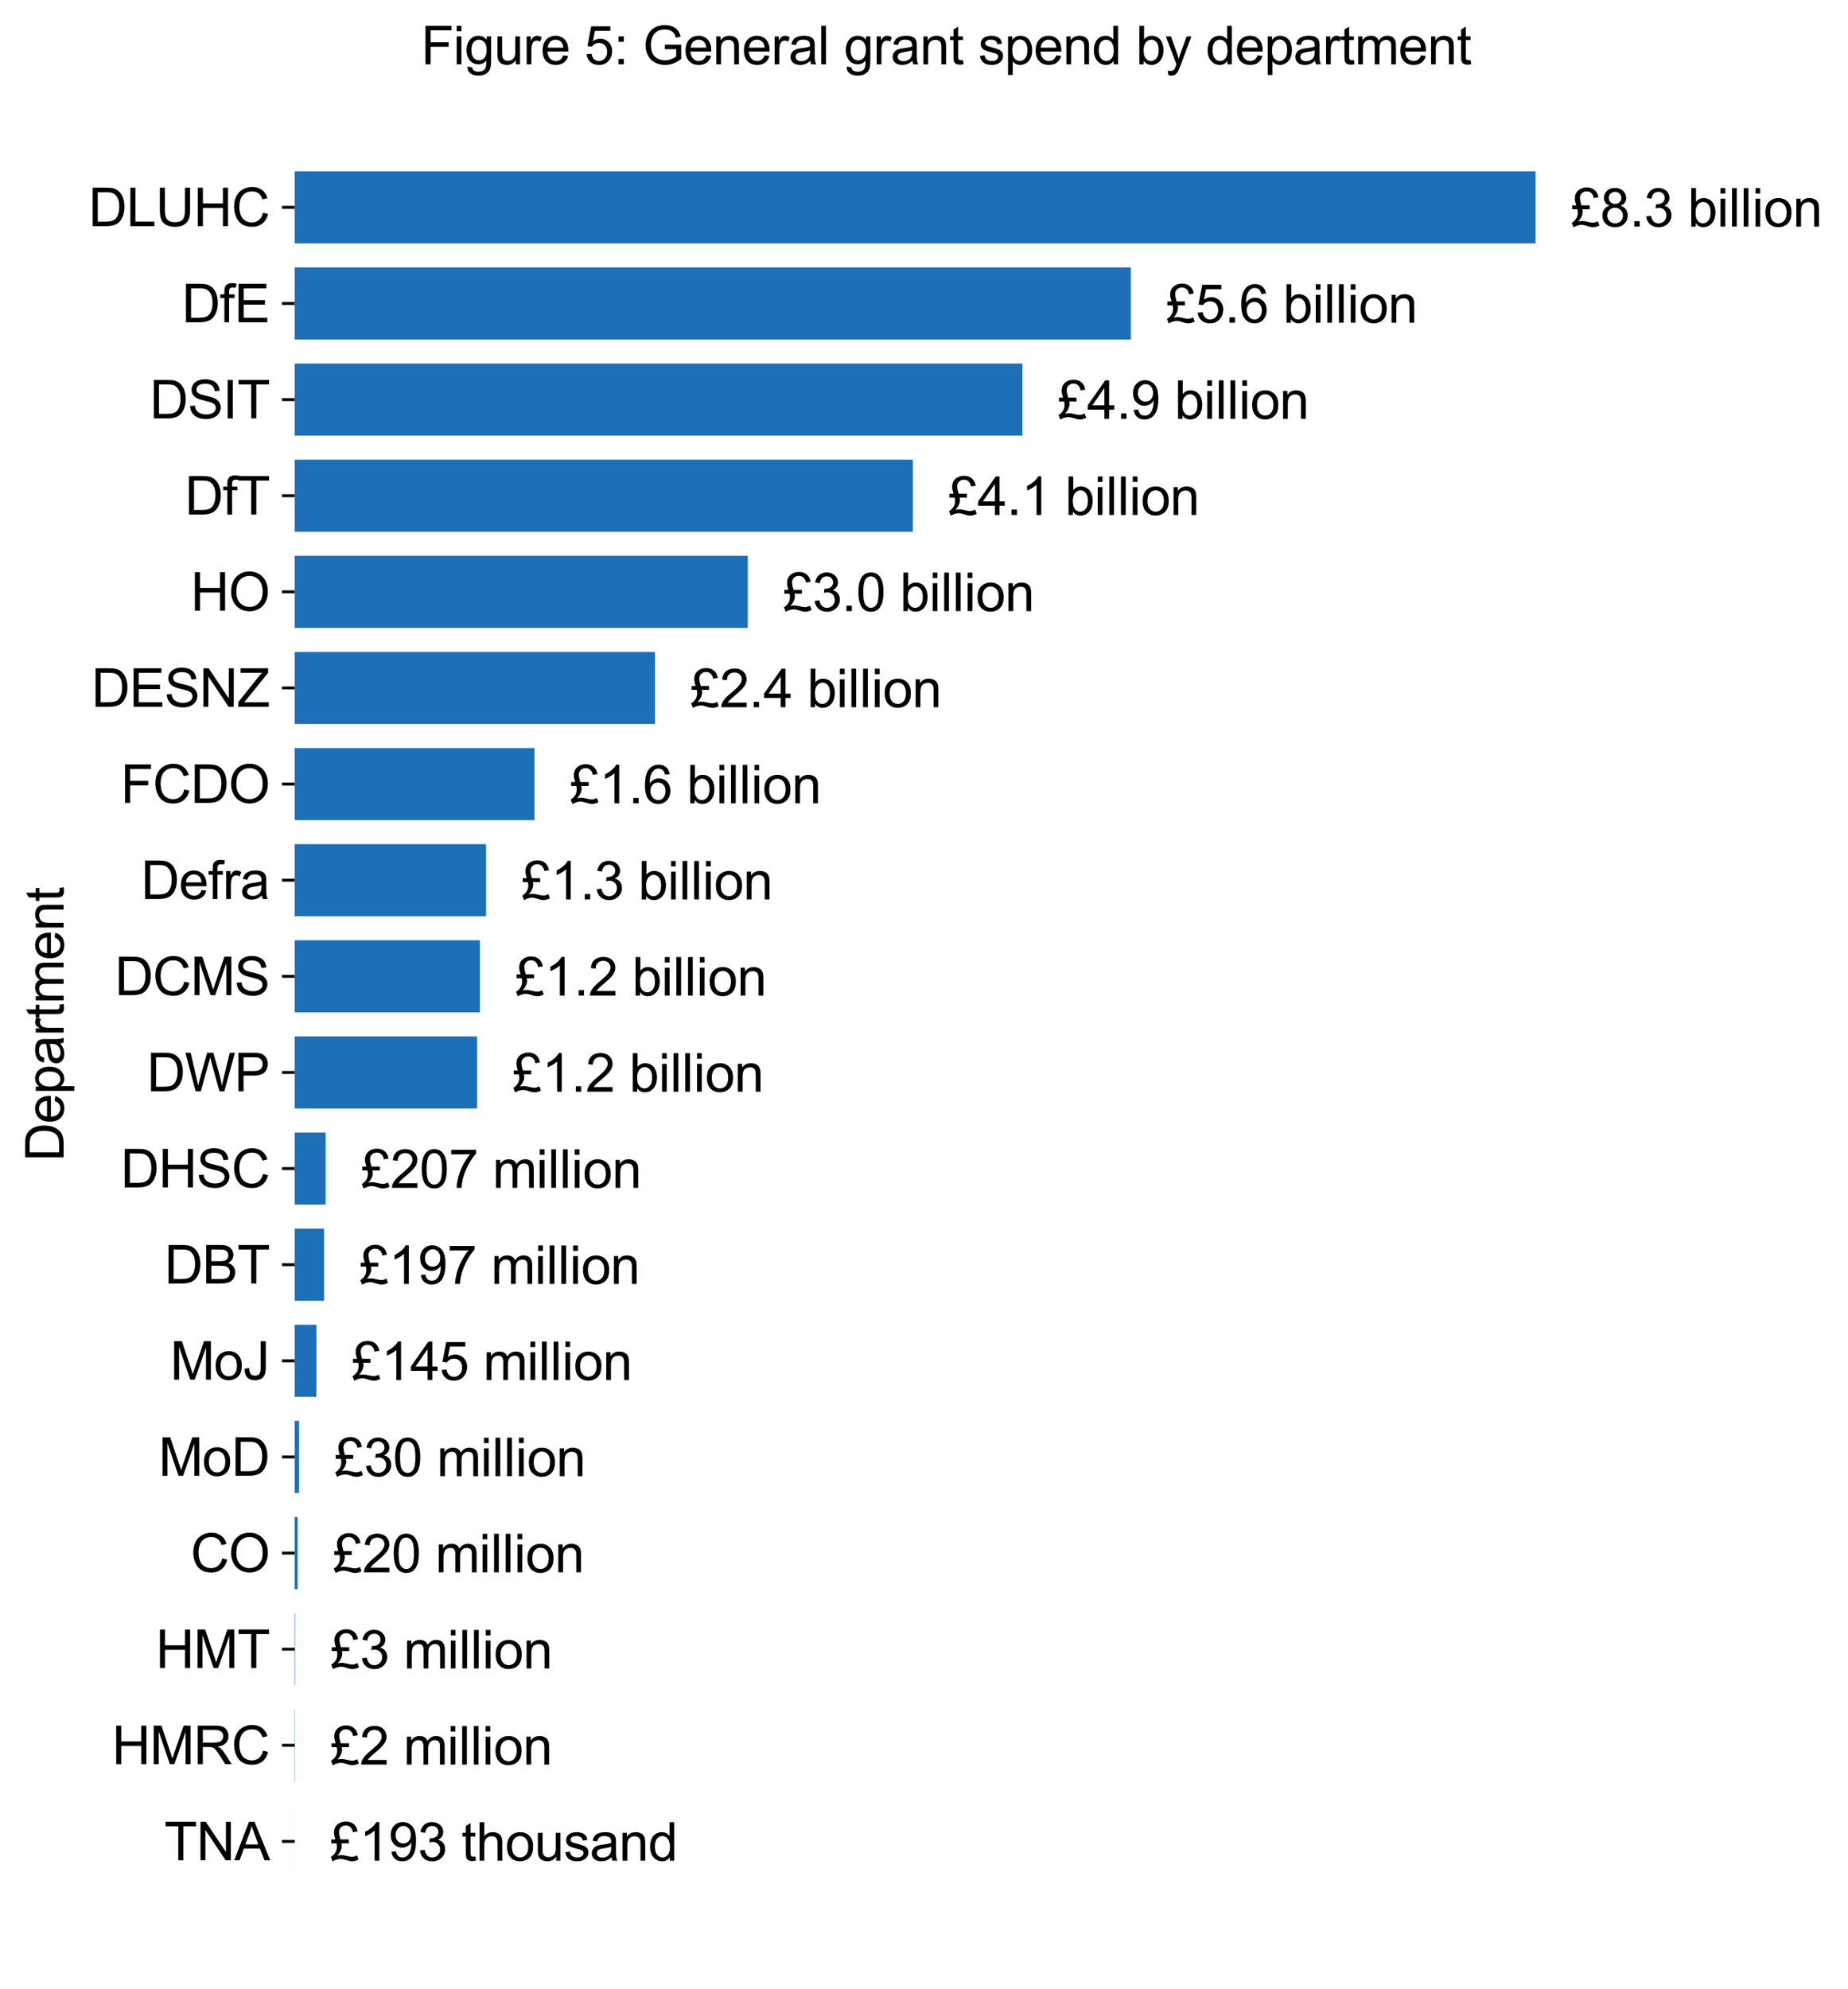 <?xml version="1.0" encoding="utf-8" standalone="no"?>
<!DOCTYPE svg PUBLIC "-//W3C//DTD SVG 1.1//EN"
  "http://www.w3.org/Graphics/SVG/1.1/DTD/svg11.dtd">
<svg xmlns:xlink="http://www.w3.org/1999/xlink" width="510.588pt" height="549.356pt" viewBox="0 0 510.588 549.356" xmlns="http://www.w3.org/2000/svg" version="1.1">
 <defs>
  <style type="text/css">*{stroke-linejoin: round; stroke-linecap: butt}</style>
 </defs>
 <g id="figure_1">
  <g id="axes_1">
   <g id="patch_1">
    <path d="M 81.411 518.592 
L 81.419 518.592 
L 81.419 498.679 
L 81.411 498.679 
z
" clip-path="url(#p28a576b328)" style="fill: #1d70b8"/>
   </g>
   <g id="patch_2">
    <path d="M 81.411 492.041 
L 81.487 492.041 
L 81.487 472.128 
L 81.411 472.128 
z
" clip-path="url(#p28a576b328)" style="fill: #1d70b8"/>
   </g>
   <g id="patch_3">
    <path d="M 81.411 465.491 
L 81.538 465.491 
L 81.538 445.578 
L 81.411 445.578 
z
" clip-path="url(#p28a576b328)" style="fill: #1d70b8"/>
   </g>
   <g id="patch_4">
    <path d="M 81.411 438.94 
L 82.243 438.94 
L 82.243 419.027 
L 81.411 419.027 
z
" clip-path="url(#p28a576b328)" style="fill: #1d70b8"/>
   </g>
   <g id="patch_5">
    <path d="M 81.411 412.39 
L 82.64 412.39 
L 82.64 392.477 
L 81.411 392.477 
z
" clip-path="url(#p28a576b328)" style="fill: #1d70b8"/>
   </g>
   <g id="patch_6">
    <path d="M 81.411 385.839 
L 87.412 385.839 
L 87.412 365.926 
L 81.411 365.926 
z
" clip-path="url(#p28a576b328)" style="fill: #1d70b8"/>
   </g>
   <g id="patch_7">
    <path d="M 81.411 359.288 
L 89.545 359.288 
L 89.545 339.376 
L 81.411 339.376 
z
" clip-path="url(#p28a576b328)" style="fill: #1d70b8"/>
   </g>
   <g id="patch_8">
    <path d="M 81.411 332.738 
L 89.983 332.738 
L 89.983 312.825 
L 81.411 312.825 
z
" clip-path="url(#p28a576b328)" style="fill: #1d70b8"/>
   </g>
   <g id="patch_9">
    <path d="M 81.411 306.187 
L 131.825 306.187 
L 131.825 286.274 
L 81.411 286.274 
z
" clip-path="url(#p28a576b328)" style="fill: #1d70b8"/>
   </g>
   <g id="patch_10">
    <path d="M 81.411 279.637 
L 132.598 279.637 
L 132.598 259.724 
L 81.411 259.724 
z
" clip-path="url(#p28a576b328)" style="fill: #1d70b8"/>
   </g>
   <g id="patch_11">
    <path d="M 81.411 253.086 
L 134.303 253.086 
L 134.303 233.173 
L 81.411 233.173 
z
" clip-path="url(#p28a576b328)" style="fill: #1d70b8"/>
   </g>
   <g id="patch_12">
    <path d="M 81.411 226.536 
L 147.688 226.536 
L 147.688 206.623 
L 81.411 206.623 
z
" clip-path="url(#p28a576b328)" style="fill: #1d70b8"/>
   </g>
   <g id="patch_13">
    <path d="M 81.411 199.985 
L 180.956 199.985 
L 180.956 180.072 
L 81.411 180.072 
z
" clip-path="url(#p28a576b328)" style="fill: #1d70b8"/>
   </g>
   <g id="patch_14">
    <path d="M 81.411 173.434 
L 206.599 173.434 
L 206.599 153.521 
L 81.411 153.521 
z
" clip-path="url(#p28a576b328)" style="fill: #1d70b8"/>
   </g>
   <g id="patch_15">
    <path d="M 81.411 146.884 
L 252.209 146.884 
L 252.209 126.971 
L 81.411 126.971 
z
" clip-path="url(#p28a576b328)" style="fill: #1d70b8"/>
   </g>
   <g id="patch_16">
    <path d="M 81.411 120.333 
L 282.473 120.333 
L 282.473 100.42 
L 81.411 100.42 
z
" clip-path="url(#p28a576b328)" style="fill: #1d70b8"/>
   </g>
   <g id="patch_17">
    <path d="M 81.411 93.783 
L 312.44 93.783 
L 312.44 73.87 
L 81.411 73.87 
z
" clip-path="url(#p28a576b328)" style="fill: #1d70b8"/>
   </g>
   <g id="patch_18">
    <path d="M 81.411 67.232 
L 424.268 67.232 
L 424.268 47.319 
L 81.411 47.319 
z
" clip-path="url(#p28a576b328)" style="fill: #1d70b8"/>
   </g>
   <g id="matplotlib.axis_1">
    <g id="ytick_1">
     <g id="line2d_1">
      <defs>
       <path id="me786cc9b3c" d="M 0 0 
L -3.5 0 
" style="stroke: #000000; stroke-width: 0.8"/>
      </defs>
      <g>
       <use xlink:href="#me786cc9b3c" x="81.411" y="508.635" style="stroke: #000000; stroke-width: 0.8"/>
      </g>
     </g>
     <g id="text_1">
      <!-- TNA -->
      <g transform="translate(45.411 513.825)scale(0.145 -0.145)">
       <defs>
        <path id="ArialMT-54" d="M 1659 0 
L 1659 4041 
L 150 4041 
L 150 4581 
L 3781 4581 
L 3781 4041 
L 2266 4041 
L 2266 0 
L 1659 0 
z
" transform="scale(0.016)"/>
        <path id="ArialMT-4e" d="M 488 0 
L 488 4581 
L 1109 4581 
L 3516 984 
L 3516 4581 
L 4097 4581 
L 4097 0 
L 3475 0 
L 1069 3600 
L 1069 0 
L 488 0 
z
" transform="scale(0.016)"/>
        <path id="ArialMT-41" d="M -9 0 
L 1750 4581 
L 2403 4581 
L 4278 0 
L 3588 0 
L 3053 1388 
L 1138 1388 
L 634 0 
L -9 0 
z
M 1313 1881 
L 2866 1881 
L 2388 3150 
Q 2169 3728 2063 4100 
Q 1975 3659 1816 3225 
L 1313 1881 
z
" transform="scale(0.016)"/>
       </defs>
       <use xlink:href="#ArialMT-54"/>
       <use xlink:href="#ArialMT-4e" x="61.084"/>
       <use xlink:href="#ArialMT-41" x="133.301"/>
      </g>
     </g>
    </g>
    <g id="ytick_2">
     <g id="line2d_2">
      <g>
       <use xlink:href="#me786cc9b3c" x="81.411" y="482.085" style="stroke: #000000; stroke-width: 0.8"/>
      </g>
     </g>
     <g id="text_2">
      <!-- HMRC -->
      <g transform="translate(30.918 487.274)scale(0.145 -0.145)">
       <defs>
        <path id="ArialMT-48" d="M 513 0 
L 513 4581 
L 1119 4581 
L 1119 2700 
L 3500 2700 
L 3500 4581 
L 4106 4581 
L 4106 0 
L 3500 0 
L 3500 2159 
L 1119 2159 
L 1119 0 
L 513 0 
z
" transform="scale(0.016)"/>
        <path id="ArialMT-4d" d="M 475 0 
L 475 4581 
L 1388 4581 
L 2472 1338 
Q 2622 884 2691 659 
Q 2769 909 2934 1394 
L 4031 4581 
L 4847 4581 
L 4847 0 
L 4263 0 
L 4263 3834 
L 2931 0 
L 2384 0 
L 1059 3900 
L 1059 0 
L 475 0 
z
" transform="scale(0.016)"/>
        <path id="ArialMT-52" d="M 503 0 
L 503 4581 
L 2534 4581 
Q 3147 4581 3465 4457 
Q 3784 4334 3975 4021 
Q 4166 3709 4166 3331 
Q 4166 2844 3850 2509 
Q 3534 2175 2875 2084 
Q 3116 1969 3241 1856 
Q 3506 1613 3744 1247 
L 4541 0 
L 3778 0 
L 3172 953 
Q 2906 1366 2734 1584 
Q 2563 1803 2427 1890 
Q 2291 1978 2150 2013 
Q 2047 2034 1813 2034 
L 1109 2034 
L 1109 0 
L 503 0 
z
M 1109 2559 
L 2413 2559 
Q 2828 2559 3062 2645 
Q 3297 2731 3419 2920 
Q 3541 3109 3541 3331 
Q 3541 3656 3305 3865 
Q 3069 4075 2559 4075 
L 1109 4075 
L 1109 2559 
z
" transform="scale(0.016)"/>
        <path id="ArialMT-43" d="M 3763 1606 
L 4369 1453 
Q 4178 706 3683 314 
Q 3188 -78 2472 -78 
Q 1731 -78 1267 223 
Q 803 525 561 1097 
Q 319 1669 319 2325 
Q 319 3041 592 3573 
Q 866 4106 1370 4382 
Q 1875 4659 2481 4659 
Q 3169 4659 3637 4309 
Q 4106 3959 4291 3325 
L 3694 3184 
Q 3534 3684 3231 3912 
Q 2928 4141 2469 4141 
Q 1941 4141 1586 3887 
Q 1231 3634 1087 3207 
Q 944 2781 944 2328 
Q 944 1744 1114 1308 
Q 1284 872 1643 656 
Q 2003 441 2422 441 
Q 2931 441 3284 734 
Q 3638 1028 3763 1606 
z
" transform="scale(0.016)"/>
       </defs>
       <use xlink:href="#ArialMT-48"/>
       <use xlink:href="#ArialMT-4d" x="72.217"/>
       <use xlink:href="#ArialMT-52" x="155.518"/>
       <use xlink:href="#ArialMT-43" x="227.734"/>
      </g>
     </g>
    </g>
    <g id="ytick_3">
     <g id="line2d_3">
      <g>
       <use xlink:href="#me786cc9b3c" x="81.411" y="455.534" style="stroke: #000000; stroke-width: 0.8"/>
      </g>
     </g>
     <g id="text_3">
      <!-- HMT -->
      <g transform="translate(43.005 460.724)scale(0.145 -0.145)">
       <use xlink:href="#ArialMT-48"/>
       <use xlink:href="#ArialMT-4d" x="72.217"/>
       <use xlink:href="#ArialMT-54" x="155.518"/>
      </g>
     </g>
    </g>
    <g id="ytick_4">
     <g id="line2d_4">
      <g>
       <use xlink:href="#me786cc9b3c" x="81.411" y="428.984" style="stroke: #000000; stroke-width: 0.8"/>
      </g>
     </g>
     <g id="text_4">
      <!-- CO -->
      <g transform="translate(52.661 434.173)scale(0.145 -0.145)">
       <defs>
        <path id="ArialMT-4f" d="M 309 2231 
Q 309 3372 921 4017 
Q 1534 4663 2503 4663 
Q 3138 4663 3647 4359 
Q 4156 4056 4423 3514 
Q 4691 2972 4691 2284 
Q 4691 1588 4409 1038 
Q 4128 488 3612 205 
Q 3097 -78 2500 -78 
Q 1853 -78 1343 234 
Q 834 547 571 1087 
Q 309 1628 309 2231 
z
M 934 2222 
Q 934 1394 1379 917 
Q 1825 441 2497 441 
Q 3181 441 3623 922 
Q 4066 1403 4066 2288 
Q 4066 2847 3877 3264 
Q 3688 3681 3323 3911 
Q 2959 4141 2506 4141 
Q 1863 4141 1398 3698 
Q 934 3256 934 2222 
z
" transform="scale(0.016)"/>
       </defs>
       <use xlink:href="#ArialMT-43"/>
       <use xlink:href="#ArialMT-4f" x="72.217"/>
      </g>
     </g>
    </g>
    <g id="ytick_5">
     <g id="line2d_5">
      <g>
       <use xlink:href="#me786cc9b3c" x="81.411" y="402.433" style="stroke: #000000; stroke-width: 0.8"/>
      </g>
     </g>
     <g id="text_5">
      <!-- MoD -->
      <g transform="translate(43.798 407.623)scale(0.145 -0.145)">
       <defs>
        <path id="ArialMT-6f" d="M 213 1659 
Q 213 2581 725 3025 
Q 1153 3394 1769 3394 
Q 2453 3394 2887 2945 
Q 3322 2497 3322 1706 
Q 3322 1066 3130 698 
Q 2938 331 2570 128 
Q 2203 -75 1769 -75 
Q 1072 -75 642 372 
Q 213 819 213 1659 
z
M 791 1659 
Q 791 1022 1069 705 
Q 1347 388 1769 388 
Q 2188 388 2466 706 
Q 2744 1025 2744 1678 
Q 2744 2294 2464 2611 
Q 2184 2928 1769 2928 
Q 1347 2928 1069 2612 
Q 791 2297 791 1659 
z
" transform="scale(0.016)"/>
        <path id="ArialMT-44" d="M 494 0 
L 494 4581 
L 2072 4581 
Q 2606 4581 2888 4516 
Q 3281 4425 3559 4188 
Q 3922 3881 4101 3404 
Q 4281 2928 4281 2316 
Q 4281 1794 4159 1391 
Q 4038 988 3847 723 
Q 3656 459 3429 307 
Q 3203 156 2883 78 
Q 2563 0 2147 0 
L 494 0 
z
M 1100 541 
L 2078 541 
Q 2531 541 2789 625 
Q 3047 709 3200 863 
Q 3416 1078 3536 1442 
Q 3656 1806 3656 2325 
Q 3656 3044 3420 3430 
Q 3184 3816 2847 3947 
Q 2603 4041 2063 4041 
L 1100 4041 
L 1100 541 
z
" transform="scale(0.016)"/>
       </defs>
       <use xlink:href="#ArialMT-4d"/>
       <use xlink:href="#ArialMT-6f" x="83.301"/>
       <use xlink:href="#ArialMT-44" x="138.916"/>
      </g>
     </g>
    </g>
    <g id="ytick_6">
     <g id="line2d_6">
      <g>
       <use xlink:href="#me786cc9b3c" x="81.411" y="375.883" style="stroke: #000000; stroke-width: 0.8"/>
      </g>
     </g>
     <g id="text_6">
      <!-- MoJ -->
      <g transform="translate(47.02 381.072)scale(0.145 -0.145)">
       <defs>
        <path id="ArialMT-4a" d="M 184 1300 
L 731 1375 
Q 753 850 928 656 
Q 1103 463 1413 463 
Q 1641 463 1806 567 
Q 1972 672 2034 851 
Q 2097 1031 2097 1425 
L 2097 4581 
L 2703 4581 
L 2703 1459 
Q 2703 884 2564 568 
Q 2425 253 2123 87 
Q 1822 -78 1416 -78 
Q 813 -78 492 269 
Q 172 616 184 1300 
z
" transform="scale(0.016)"/>
       </defs>
       <use xlink:href="#ArialMT-4d"/>
       <use xlink:href="#ArialMT-6f" x="83.301"/>
       <use xlink:href="#ArialMT-4a" x="138.916"/>
      </g>
     </g>
    </g>
    <g id="ytick_7">
     <g id="line2d_7">
      <g>
       <use xlink:href="#me786cc9b3c" x="81.411" y="349.332" style="stroke: #000000; stroke-width: 0.8"/>
      </g>
     </g>
     <g id="text_7">
      <!-- DBT -->
      <g transform="translate(45.411 354.521)scale(0.145 -0.145)">
       <defs>
        <path id="ArialMT-42" d="M 469 0 
L 469 4581 
L 2188 4581 
Q 2713 4581 3030 4442 
Q 3347 4303 3526 4014 
Q 3706 3725 3706 3409 
Q 3706 3116 3547 2856 
Q 3388 2597 3066 2438 
Q 3481 2316 3704 2022 
Q 3928 1728 3928 1328 
Q 3928 1006 3792 729 
Q 3656 453 3456 303 
Q 3256 153 2954 76 
Q 2653 0 2216 0 
L 469 0 
z
M 1075 2656 
L 2066 2656 
Q 2469 2656 2644 2709 
Q 2875 2778 2992 2937 
Q 3109 3097 3109 3338 
Q 3109 3566 3000 3739 
Q 2891 3913 2687 3977 
Q 2484 4041 1991 4041 
L 1075 4041 
L 1075 2656 
z
M 1075 541 
L 2216 541 
Q 2509 541 2628 563 
Q 2838 600 2978 687 
Q 3119 775 3209 942 
Q 3300 1109 3300 1328 
Q 3300 1584 3169 1773 
Q 3038 1963 2805 2039 
Q 2572 2116 2134 2116 
L 1075 2116 
L 1075 541 
z
" transform="scale(0.016)"/>
       </defs>
       <use xlink:href="#ArialMT-44"/>
       <use xlink:href="#ArialMT-42" x="72.217"/>
       <use xlink:href="#ArialMT-54" x="138.916"/>
      </g>
     </g>
    </g>
    <g id="ytick_8">
     <g id="line2d_8">
      <g>
       <use xlink:href="#me786cc9b3c" x="81.411" y="322.781" style="stroke: #000000; stroke-width: 0.8"/>
      </g>
     </g>
     <g id="text_8">
      <!-- DHSC -->
      <g transform="translate(33.324 327.971)scale(0.145 -0.145)">
       <defs>
        <path id="ArialMT-53" d="M 288 1472 
L 859 1522 
Q 900 1178 1048 958 
Q 1197 738 1509 602 
Q 1822 466 2213 466 
Q 2559 466 2825 569 
Q 3091 672 3220 851 
Q 3350 1031 3350 1244 
Q 3350 1459 3225 1620 
Q 3100 1781 2813 1891 
Q 2628 1963 1997 2114 
Q 1366 2266 1113 2400 
Q 784 2572 623 2826 
Q 463 3081 463 3397 
Q 463 3744 659 4045 
Q 856 4347 1234 4503 
Q 1613 4659 2075 4659 
Q 2584 4659 2973 4495 
Q 3363 4331 3572 4012 
Q 3781 3694 3797 3291 
L 3216 3247 
Q 3169 3681 2898 3903 
Q 2628 4125 2100 4125 
Q 1550 4125 1298 3923 
Q 1047 3722 1047 3438 
Q 1047 3191 1225 3031 
Q 1400 2872 2139 2705 
Q 2878 2538 3153 2413 
Q 3553 2228 3743 1945 
Q 3934 1663 3934 1294 
Q 3934 928 3725 604 
Q 3516 281 3123 101 
Q 2731 -78 2241 -78 
Q 1619 -78 1198 103 
Q 778 284 539 648 
Q 300 1013 288 1472 
z
" transform="scale(0.016)"/>
       </defs>
       <use xlink:href="#ArialMT-44"/>
       <use xlink:href="#ArialMT-48" x="72.217"/>
       <use xlink:href="#ArialMT-53" x="144.434"/>
       <use xlink:href="#ArialMT-43" x="211.133"/>
      </g>
     </g>
    </g>
    <g id="ytick_9">
     <g id="line2d_9">
      <g>
       <use xlink:href="#me786cc9b3c" x="81.411" y="296.231" style="stroke: #000000; stroke-width: 0.8"/>
      </g>
     </g>
     <g id="text_9">
      <!-- DWP -->
      <g transform="translate(40.581 301.42)scale(0.145 -0.145)">
       <defs>
        <path id="ArialMT-57" d="M 1294 0 
L 78 4581 
L 700 4581 
L 1397 1578 
Q 1509 1106 1591 641 
Q 1766 1375 1797 1488 
L 2669 4581 
L 3400 4581 
L 4056 2263 
Q 4303 1400 4413 641 
Q 4500 1075 4641 1638 
L 5359 4581 
L 5969 4581 
L 4713 0 
L 4128 0 
L 3163 3491 
Q 3041 3928 3019 4028 
Q 2947 3713 2884 3491 
L 1913 0 
L 1294 0 
z
" transform="scale(0.016)"/>
        <path id="ArialMT-50" d="M 494 0 
L 494 4581 
L 2222 4581 
Q 2678 4581 2919 4538 
Q 3256 4481 3484 4323 
Q 3713 4166 3852 3881 
Q 3991 3597 3991 3256 
Q 3991 2672 3619 2267 
Q 3247 1863 2275 1863 
L 1100 1863 
L 1100 0 
L 494 0 
z
M 1100 2403 
L 2284 2403 
Q 2872 2403 3119 2622 
Q 3366 2841 3366 3238 
Q 3366 3525 3220 3729 
Q 3075 3934 2838 4000 
Q 2684 4041 2272 4041 
L 1100 4041 
L 1100 2403 
z
" transform="scale(0.016)"/>
       </defs>
       <use xlink:href="#ArialMT-44"/>
       <use xlink:href="#ArialMT-57" x="72.217"/>
       <use xlink:href="#ArialMT-50" x="166.602"/>
      </g>
     </g>
    </g>
    <g id="ytick_10">
     <g id="line2d_10">
      <g>
       <use xlink:href="#me786cc9b3c" x="81.411" y="269.68" style="stroke: #000000; stroke-width: 0.8"/>
      </g>
     </g>
     <g id="text_10">
      <!-- DCMS -->
      <g transform="translate(31.718 274.87)scale(0.145 -0.145)">
       <use xlink:href="#ArialMT-44"/>
       <use xlink:href="#ArialMT-43" x="72.217"/>
       <use xlink:href="#ArialMT-4d" x="144.434"/>
       <use xlink:href="#ArialMT-53" x="227.734"/>
      </g>
     </g>
    </g>
    <g id="ytick_11">
     <g id="line2d_11">
      <g>
       <use xlink:href="#me786cc9b3c" x="81.411" y="243.13" style="stroke: #000000; stroke-width: 0.8"/>
      </g>
     </g>
     <g id="text_11">
      <!-- Defra -->
      <g transform="translate(38.956 248.319)scale(0.145 -0.145)">
       <defs>
        <path id="ArialMT-65" d="M 2694 1069 
L 3275 997 
Q 3138 488 2766 206 
Q 2394 -75 1816 -75 
Q 1088 -75 661 373 
Q 234 822 234 1631 
Q 234 2469 665 2931 
Q 1097 3394 1784 3394 
Q 2450 3394 2872 2941 
Q 3294 2488 3294 1666 
Q 3294 1616 3291 1516 
L 816 1516 
Q 847 969 1125 678 
Q 1403 388 1819 388 
Q 2128 388 2347 550 
Q 2566 713 2694 1069 
z
M 847 1978 
L 2700 1978 
Q 2663 2397 2488 2606 
Q 2219 2931 1791 2931 
Q 1403 2931 1139 2672 
Q 875 2413 847 1978 
z
" transform="scale(0.016)"/>
        <path id="ArialMT-66" d="M 556 0 
L 556 2881 
L 59 2881 
L 59 3319 
L 556 3319 
L 556 3672 
Q 556 4006 616 4169 
Q 697 4388 901 4523 
Q 1106 4659 1475 4659 
Q 1713 4659 2000 4603 
L 1916 4113 
Q 1741 4144 1584 4144 
Q 1328 4144 1222 4034 
Q 1116 3925 1116 3625 
L 1116 3319 
L 1763 3319 
L 1763 2881 
L 1116 2881 
L 1116 0 
L 556 0 
z
" transform="scale(0.016)"/>
        <path id="ArialMT-72" d="M 416 0 
L 416 3319 
L 922 3319 
L 922 2816 
Q 1116 3169 1280 3281 
Q 1444 3394 1641 3394 
Q 1925 3394 2219 3213 
L 2025 2691 
Q 1819 2813 1613 2813 
Q 1428 2813 1281 2702 
Q 1134 2591 1072 2394 
Q 978 2094 978 1738 
L 978 0 
L 416 0 
z
" transform="scale(0.016)"/>
        <path id="ArialMT-61" d="M 2588 409 
Q 2275 144 1986 34 
Q 1697 -75 1366 -75 
Q 819 -75 525 192 
Q 231 459 231 875 
Q 231 1119 342 1320 
Q 453 1522 633 1644 
Q 813 1766 1038 1828 
Q 1203 1872 1538 1913 
Q 2219 1994 2541 2106 
Q 2544 2222 2544 2253 
Q 2544 2597 2384 2738 
Q 2169 2928 1744 2928 
Q 1347 2928 1158 2789 
Q 969 2650 878 2297 
L 328 2372 
Q 403 2725 575 2942 
Q 747 3159 1072 3276 
Q 1397 3394 1825 3394 
Q 2250 3394 2515 3294 
Q 2781 3194 2906 3042 
Q 3031 2891 3081 2659 
Q 3109 2516 3109 2141 
L 3109 1391 
Q 3109 606 3145 398 
Q 3181 191 3288 0 
L 2700 0 
Q 2613 175 2588 409 
z
M 2541 1666 
Q 2234 1541 1622 1453 
Q 1275 1403 1131 1340 
Q 988 1278 909 1158 
Q 831 1038 831 891 
Q 831 666 1001 516 
Q 1172 366 1500 366 
Q 1825 366 2078 508 
Q 2331 650 2450 897 
Q 2541 1088 2541 1459 
L 2541 1666 
z
" transform="scale(0.016)"/>
       </defs>
       <use xlink:href="#ArialMT-44"/>
       <use xlink:href="#ArialMT-65" x="72.217"/>
       <use xlink:href="#ArialMT-66" x="127.832"/>
       <use xlink:href="#ArialMT-72" x="155.615"/>
       <use xlink:href="#ArialMT-61" x="188.916"/>
      </g>
     </g>
    </g>
    <g id="ytick_12">
     <g id="line2d_12">
      <g>
       <use xlink:href="#me786cc9b3c" x="81.411" y="216.579" style="stroke: #000000; stroke-width: 0.8"/>
      </g>
     </g>
     <g id="text_12">
      <!-- FCDO -->
      <g transform="translate(33.333 221.769)scale(0.145 -0.145)">
       <defs>
        <path id="ArialMT-46" d="M 525 0 
L 525 4581 
L 3616 4581 
L 3616 4041 
L 1131 4041 
L 1131 2622 
L 3281 2622 
L 3281 2081 
L 1131 2081 
L 1131 0 
L 525 0 
z
" transform="scale(0.016)"/>
       </defs>
       <use xlink:href="#ArialMT-46"/>
       <use xlink:href="#ArialMT-43" x="61.084"/>
       <use xlink:href="#ArialMT-44" x="133.301"/>
       <use xlink:href="#ArialMT-4f" x="205.518"/>
      </g>
     </g>
    </g>
    <g id="ytick_13">
     <g id="line2d_13">
      <g>
       <use xlink:href="#me786cc9b3c" x="81.411" y="190.029" style="stroke: #000000; stroke-width: 0.8"/>
      </g>
     </g>
     <g id="text_13">
      <!-- DESNZ -->
      <g transform="translate(25.267 195.218)scale(0.145 -0.145)">
       <defs>
        <path id="ArialMT-45" d="M 506 0 
L 506 4581 
L 3819 4581 
L 3819 4041 
L 1113 4041 
L 1113 2638 
L 3647 2638 
L 3647 2100 
L 1113 2100 
L 1113 541 
L 3925 541 
L 3925 0 
L 506 0 
z
" transform="scale(0.016)"/>
        <path id="ArialMT-5a" d="M 128 0 
L 128 563 
L 2475 3497 
Q 2725 3809 2950 4041 
L 394 4041 
L 394 4581 
L 3675 4581 
L 3675 4041 
L 1103 863 
L 825 541 
L 3750 541 
L 3750 0 
L 128 0 
z
" transform="scale(0.016)"/>
       </defs>
       <use xlink:href="#ArialMT-44"/>
       <use xlink:href="#ArialMT-45" x="72.217"/>
       <use xlink:href="#ArialMT-53" x="138.916"/>
       <use xlink:href="#ArialMT-4e" x="205.615"/>
       <use xlink:href="#ArialMT-5a" x="277.832"/>
      </g>
     </g>
    </g>
    <g id="ytick_14">
     <g id="line2d_14">
      <g>
       <use xlink:href="#me786cc9b3c" x="81.411" y="163.478" style="stroke: #000000; stroke-width: 0.8"/>
      </g>
     </g>
     <g id="text_14">
      <!-- HO -->
      <g transform="translate(52.661 168.667)scale(0.145 -0.145)">
       <use xlink:href="#ArialMT-48"/>
       <use xlink:href="#ArialMT-4f" x="72.217"/>
      </g>
     </g>
    </g>
    <g id="ytick_15">
     <g id="line2d_15">
      <g>
       <use xlink:href="#me786cc9b3c" x="81.411" y="136.927" style="stroke: #000000; stroke-width: 0.8"/>
      </g>
     </g>
     <g id="text_15">
      <!-- DfT -->
      <g transform="translate(51.055 142.117)scale(0.145 -0.145)">
       <use xlink:href="#ArialMT-44"/>
       <use xlink:href="#ArialMT-66" x="72.217"/>
       <use xlink:href="#ArialMT-54" x="100"/>
      </g>
     </g>
    </g>
    <g id="ytick_16">
     <g id="line2d_16">
      <g>
       <use xlink:href="#me786cc9b3c" x="81.411" y="110.377" style="stroke: #000000; stroke-width: 0.8"/>
      </g>
     </g>
     <g id="text_16">
      <!-- DSIT -->
      <g transform="translate(41.383 115.566)scale(0.145 -0.145)">
       <defs>
        <path id="ArialMT-49" d="M 597 0 
L 597 4581 
L 1203 4581 
L 1203 0 
L 597 0 
z
" transform="scale(0.016)"/>
       </defs>
       <use xlink:href="#ArialMT-44"/>
       <use xlink:href="#ArialMT-53" x="72.217"/>
       <use xlink:href="#ArialMT-49" x="138.916"/>
       <use xlink:href="#ArialMT-54" x="166.699"/>
      </g>
     </g>
    </g>
    <g id="ytick_17">
     <g id="line2d_17">
      <g>
       <use xlink:href="#me786cc9b3c" x="81.411" y="83.826" style="stroke: #000000; stroke-width: 0.8"/>
      </g>
     </g>
     <g id="text_17">
      <!-- DfE -->
      <g transform="translate(50.239 89.016)scale(0.145 -0.145)">
       <use xlink:href="#ArialMT-44"/>
       <use xlink:href="#ArialMT-66" x="72.217"/>
       <use xlink:href="#ArialMT-45" x="100"/>
      </g>
     </g>
    </g>
    <g id="ytick_18">
     <g id="line2d_18">
      <g>
       <use xlink:href="#me786cc9b3c" x="81.411" y="57.276" style="stroke: #000000; stroke-width: 0.8"/>
      </g>
     </g>
     <g id="text_18">
      <!-- DLUHC -->
      <g transform="translate(24.461 62.465)scale(0.145 -0.145)">
       <defs>
        <path id="ArialMT-4c" d="M 469 0 
L 469 4581 
L 1075 4581 
L 1075 541 
L 3331 541 
L 3331 0 
L 469 0 
z
" transform="scale(0.016)"/>
        <path id="ArialMT-55" d="M 3500 4581 
L 4106 4581 
L 4106 1934 
Q 4106 1244 3950 837 
Q 3794 431 3386 176 
Q 2978 -78 2316 -78 
Q 1672 -78 1262 144 
Q 853 366 678 786 
Q 503 1206 503 1934 
L 503 4581 
L 1109 4581 
L 1109 1938 
Q 1109 1341 1220 1058 
Q 1331 775 1601 622 
Q 1872 469 2263 469 
Q 2931 469 3215 772 
Q 3500 1075 3500 1938 
L 3500 4581 
z
" transform="scale(0.016)"/>
       </defs>
       <use xlink:href="#ArialMT-44"/>
       <use xlink:href="#ArialMT-4c" x="72.217"/>
       <use xlink:href="#ArialMT-55" x="127.832"/>
       <use xlink:href="#ArialMT-48" x="200.049"/>
       <use xlink:href="#ArialMT-43" x="272.266"/>
      </g>
     </g>
    </g>
    <g id="text_19">
     <!-- Department -->
     <g transform="translate(17.579 320.831)rotate(-90)scale(0.145 -0.145)">
      <defs>
       <path id="ArialMT-70" d="M 422 -1272 
L 422 3319 
L 934 3319 
L 934 2888 
Q 1116 3141 1344 3267 
Q 1572 3394 1897 3394 
Q 2322 3394 2647 3175 
Q 2972 2956 3137 2557 
Q 3303 2159 3303 1684 
Q 3303 1175 3120 767 
Q 2938 359 2589 142 
Q 2241 -75 1856 -75 
Q 1575 -75 1351 44 
Q 1128 163 984 344 
L 984 -1272 
L 422 -1272 
z
M 931 1641 
Q 931 1000 1190 694 
Q 1450 388 1819 388 
Q 2194 388 2461 705 
Q 2728 1022 2728 1688 
Q 2728 2322 2467 2637 
Q 2206 2953 1844 2953 
Q 1484 2953 1207 2617 
Q 931 2281 931 1641 
z
" transform="scale(0.016)"/>
       <path id="ArialMT-74" d="M 1650 503 
L 1731 6 
Q 1494 -44 1306 -44 
Q 1000 -44 831 53 
Q 663 150 594 308 
Q 525 466 525 972 
L 525 2881 
L 113 2881 
L 113 3319 
L 525 3319 
L 525 4141 
L 1084 4478 
L 1084 3319 
L 1650 3319 
L 1650 2881 
L 1084 2881 
L 1084 941 
Q 1084 700 1114 631 
Q 1144 563 1211 522 
Q 1278 481 1403 481 
Q 1497 481 1650 503 
z
" transform="scale(0.016)"/>
       <path id="ArialMT-6d" d="M 422 0 
L 422 3319 
L 925 3319 
L 925 2853 
Q 1081 3097 1340 3245 
Q 1600 3394 1931 3394 
Q 2300 3394 2536 3241 
Q 2772 3088 2869 2813 
Q 3263 3394 3894 3394 
Q 4388 3394 4653 3120 
Q 4919 2847 4919 2278 
L 4919 0 
L 4359 0 
L 4359 2091 
Q 4359 2428 4304 2576 
Q 4250 2725 4106 2815 
Q 3963 2906 3769 2906 
Q 3419 2906 3187 2673 
Q 2956 2441 2956 1928 
L 2956 0 
L 2394 0 
L 2394 2156 
Q 2394 2531 2256 2718 
Q 2119 2906 1806 2906 
Q 1569 2906 1367 2781 
Q 1166 2656 1075 2415 
Q 984 2175 984 1722 
L 984 0 
L 422 0 
z
" transform="scale(0.016)"/>
       <path id="ArialMT-6e" d="M 422 0 
L 422 3319 
L 928 3319 
L 928 2847 
Q 1294 3394 1984 3394 
Q 2284 3394 2536 3286 
Q 2788 3178 2913 3003 
Q 3038 2828 3088 2588 
Q 3119 2431 3119 2041 
L 3119 0 
L 2556 0 
L 2556 2019 
Q 2556 2363 2490 2533 
Q 2425 2703 2258 2804 
Q 2091 2906 1866 2906 
Q 1506 2906 1245 2678 
Q 984 2450 984 1813 
L 984 0 
L 422 0 
z
" transform="scale(0.016)"/>
      </defs>
      <use xlink:href="#ArialMT-44"/>
      <use xlink:href="#ArialMT-65" x="72.217"/>
      <use xlink:href="#ArialMT-70" x="127.832"/>
      <use xlink:href="#ArialMT-61" x="183.447"/>
      <use xlink:href="#ArialMT-72" x="239.062"/>
      <use xlink:href="#ArialMT-74" x="272.363"/>
      <use xlink:href="#ArialMT-6d" x="300.146"/>
      <use xlink:href="#ArialMT-65" x="383.447"/>
      <use xlink:href="#ArialMT-6e" x="439.062"/>
      <use xlink:href="#ArialMT-74" x="494.678"/>
     </g>
    </g>
   </g>
   <g id="text_20">
    <!-- £193 thousand -->
    <g transform="translate(91.215 513.946)scale(0.145 -0.145)">
     <defs>
      <path id="ArialMT-a3" d="M 1238 2528 
L 2222 2528 
L 2222 2066 
L 1334 2066 
Q 1394 1928 1394 1791 
Q 1394 1519 1264 1216 
Q 1134 913 838 597 
Q 1084 666 1288 666 
Q 1547 666 1872 588 
Q 2409 459 2600 459 
Q 2831 459 3200 634 
L 3381 119 
Q 3094 -3 2936 -40 
Q 2778 -78 2622 -78 
Q 2491 -78 2356 -53 
Q 2272 -38 1951 60 
Q 1631 159 1538 178 
Q 1391 203 1244 203 
Q 1019 203 764 125 
Q 509 47 300 -88 
L 84 453 
Q 384 619 593 926 
Q 803 1234 803 1678 
Q 803 1869 750 2066 
L 138 2066 
L 138 2528 
L 619 2528 
Q 516 2878 487 3039 
Q 459 3200 459 3353 
Q 459 4003 941 4369 
Q 1328 4659 1878 4659 
Q 2444 4659 2811 4348 
Q 3178 4038 3263 3475 
L 2703 3391 
Q 2656 3766 2423 3981 
Q 2191 4197 1866 4197 
Q 1519 4197 1289 3973 
Q 1059 3750 1059 3434 
Q 1059 3088 1238 2528 
z
" transform="scale(0.016)"/>
      <path id="ArialMT-31" d="M 2384 0 
L 1822 0 
L 1822 3584 
Q 1619 3391 1289 3197 
Q 959 3003 697 2906 
L 697 3450 
Q 1169 3672 1522 3987 
Q 1875 4303 2022 4600 
L 2384 4600 
L 2384 0 
z
" transform="scale(0.016)"/>
      <path id="ArialMT-39" d="M 350 1059 
L 891 1109 
Q 959 728 1153 556 
Q 1347 384 1650 384 
Q 1909 384 2104 503 
Q 2300 622 2425 820 
Q 2550 1019 2634 1356 
Q 2719 1694 2719 2044 
Q 2719 2081 2716 2156 
Q 2547 1888 2255 1720 
Q 1963 1553 1622 1553 
Q 1053 1553 659 1965 
Q 266 2378 266 3053 
Q 266 3750 677 4175 
Q 1088 4600 1706 4600 
Q 2153 4600 2523 4359 
Q 2894 4119 3086 3673 
Q 3278 3228 3278 2384 
Q 3278 1506 3087 986 
Q 2897 466 2520 194 
Q 2144 -78 1638 -78 
Q 1100 -78 759 220 
Q 419 519 350 1059 
z
M 2653 3081 
Q 2653 3566 2395 3850 
Q 2138 4134 1775 4134 
Q 1400 4134 1122 3828 
Q 844 3522 844 3034 
Q 844 2597 1108 2323 
Q 1372 2050 1759 2050 
Q 2150 2050 2401 2323 
Q 2653 2597 2653 3081 
z
" transform="scale(0.016)"/>
      <path id="ArialMT-33" d="M 269 1209 
L 831 1284 
Q 928 806 1161 595 
Q 1394 384 1728 384 
Q 2125 384 2398 659 
Q 2672 934 2672 1341 
Q 2672 1728 2419 1979 
Q 2166 2231 1775 2231 
Q 1616 2231 1378 2169 
L 1441 2663 
Q 1497 2656 1531 2656 
Q 1891 2656 2178 2843 
Q 2466 3031 2466 3422 
Q 2466 3731 2256 3934 
Q 2047 4138 1716 4138 
Q 1388 4138 1169 3931 
Q 950 3725 888 3313 
L 325 3413 
Q 428 3978 793 4289 
Q 1159 4600 1703 4600 
Q 2078 4600 2393 4439 
Q 2709 4278 2876 4000 
Q 3044 3722 3044 3409 
Q 3044 3113 2884 2869 
Q 2725 2625 2413 2481 
Q 2819 2388 3044 2092 
Q 3269 1797 3269 1353 
Q 3269 753 2831 336 
Q 2394 -81 1725 -81 
Q 1122 -81 723 278 
Q 325 638 269 1209 
z
" transform="scale(0.016)"/>
      <path id="ArialMT-20" transform="scale(0.016)"/>
      <path id="ArialMT-68" d="M 422 0 
L 422 4581 
L 984 4581 
L 984 2938 
Q 1378 3394 1978 3394 
Q 2347 3394 2619 3248 
Q 2891 3103 3008 2847 
Q 3125 2591 3125 2103 
L 3125 0 
L 2563 0 
L 2563 2103 
Q 2563 2525 2380 2717 
Q 2197 2909 1863 2909 
Q 1613 2909 1392 2779 
Q 1172 2650 1078 2428 
Q 984 2206 984 1816 
L 984 0 
L 422 0 
z
" transform="scale(0.016)"/>
      <path id="ArialMT-75" d="M 2597 0 
L 2597 488 
Q 2209 -75 1544 -75 
Q 1250 -75 995 37 
Q 741 150 617 320 
Q 494 491 444 738 
Q 409 903 409 1263 
L 409 3319 
L 972 3319 
L 972 1478 
Q 972 1038 1006 884 
Q 1059 663 1231 536 
Q 1403 409 1656 409 
Q 1909 409 2131 539 
Q 2353 669 2445 892 
Q 2538 1116 2538 1541 
L 2538 3319 
L 3100 3319 
L 3100 0 
L 2597 0 
z
" transform="scale(0.016)"/>
      <path id="ArialMT-73" d="M 197 991 
L 753 1078 
Q 800 744 1014 566 
Q 1228 388 1613 388 
Q 2000 388 2187 545 
Q 2375 703 2375 916 
Q 2375 1106 2209 1216 
Q 2094 1291 1634 1406 
Q 1016 1563 777 1677 
Q 538 1791 414 1992 
Q 291 2194 291 2438 
Q 291 2659 392 2848 
Q 494 3038 669 3163 
Q 800 3259 1026 3326 
Q 1253 3394 1513 3394 
Q 1903 3394 2198 3281 
Q 2494 3169 2634 2976 
Q 2775 2784 2828 2463 
L 2278 2388 
Q 2241 2644 2061 2787 
Q 1881 2931 1553 2931 
Q 1166 2931 1000 2803 
Q 834 2675 834 2503 
Q 834 2394 903 2306 
Q 972 2216 1119 2156 
Q 1203 2125 1616 2013 
Q 2213 1853 2448 1751 
Q 2684 1650 2818 1456 
Q 2953 1263 2953 975 
Q 2953 694 2789 445 
Q 2625 197 2315 61 
Q 2006 -75 1616 -75 
Q 969 -75 630 194 
Q 291 463 197 991 
z
" transform="scale(0.016)"/>
      <path id="ArialMT-64" d="M 2575 0 
L 2575 419 
Q 2259 -75 1647 -75 
Q 1250 -75 917 144 
Q 584 363 401 755 
Q 219 1147 219 1656 
Q 219 2153 384 2558 
Q 550 2963 881 3178 
Q 1213 3394 1622 3394 
Q 1922 3394 2156 3267 
Q 2391 3141 2538 2938 
L 2538 4581 
L 3097 4581 
L 3097 0 
L 2575 0 
z
M 797 1656 
Q 797 1019 1065 703 
Q 1334 388 1700 388 
Q 2069 388 2326 689 
Q 2584 991 2584 1609 
Q 2584 2291 2321 2609 
Q 2059 2928 1675 2928 
Q 1300 2928 1048 2622 
Q 797 2316 797 1656 
z
" transform="scale(0.016)"/>
     </defs>
     <use xlink:href="#ArialMT-a3"/>
     <use xlink:href="#ArialMT-31" x="55.615"/>
     <use xlink:href="#ArialMT-39" x="111.23"/>
     <use xlink:href="#ArialMT-33" x="166.846"/>
     <use xlink:href="#ArialMT-20" x="222.461"/>
     <use xlink:href="#ArialMT-74" x="250.244"/>
     <use xlink:href="#ArialMT-68" x="278.027"/>
     <use xlink:href="#ArialMT-6f" x="333.643"/>
     <use xlink:href="#ArialMT-75" x="389.258"/>
     <use xlink:href="#ArialMT-73" x="444.873"/>
     <use xlink:href="#ArialMT-61" x="494.873"/>
     <use xlink:href="#ArialMT-6e" x="550.488"/>
     <use xlink:href="#ArialMT-64" x="606.104"/>
    </g>
   </g>
   <g id="text_21">
    <!-- £2 million -->
    <g transform="translate(91.283 487.395)scale(0.145 -0.145)">
     <defs>
      <path id="ArialMT-32" d="M 3222 541 
L 3222 0 
L 194 0 
Q 188 203 259 391 
Q 375 700 629 1000 
Q 884 1300 1366 1694 
Q 2113 2306 2375 2664 
Q 2638 3022 2638 3341 
Q 2638 3675 2398 3904 
Q 2159 4134 1775 4134 
Q 1369 4134 1125 3890 
Q 881 3647 878 3216 
L 300 3275 
Q 359 3922 746 4261 
Q 1134 4600 1788 4600 
Q 2447 4600 2831 4234 
Q 3216 3869 3216 3328 
Q 3216 3053 3103 2787 
Q 2991 2522 2730 2228 
Q 2469 1934 1863 1422 
Q 1356 997 1212 845 
Q 1069 694 975 541 
L 3222 541 
z
" transform="scale(0.016)"/>
      <path id="ArialMT-69" d="M 425 3934 
L 425 4581 
L 988 4581 
L 988 3934 
L 425 3934 
z
M 425 0 
L 425 3319 
L 988 3319 
L 988 0 
L 425 0 
z
" transform="scale(0.016)"/>
      <path id="ArialMT-6c" d="M 409 0 
L 409 4581 
L 972 4581 
L 972 0 
L 409 0 
z
" transform="scale(0.016)"/>
     </defs>
     <use xlink:href="#ArialMT-a3"/>
     <use xlink:href="#ArialMT-32" x="55.615"/>
     <use xlink:href="#ArialMT-20" x="111.23"/>
     <use xlink:href="#ArialMT-6d" x="139.014"/>
     <use xlink:href="#ArialMT-69" x="222.314"/>
     <use xlink:href="#ArialMT-6c" x="244.531"/>
     <use xlink:href="#ArialMT-6c" x="266.748"/>
     <use xlink:href="#ArialMT-69" x="288.965"/>
     <use xlink:href="#ArialMT-6f" x="311.182"/>
     <use xlink:href="#ArialMT-6e" x="366.797"/>
    </g>
   </g>
   <g id="text_22">
    <!-- £3 million -->
    <g transform="translate(91.333 460.844)scale(0.145 -0.145)">
     <use xlink:href="#ArialMT-a3"/>
     <use xlink:href="#ArialMT-33" x="55.615"/>
     <use xlink:href="#ArialMT-20" x="111.23"/>
     <use xlink:href="#ArialMT-6d" x="139.014"/>
     <use xlink:href="#ArialMT-69" x="222.314"/>
     <use xlink:href="#ArialMT-6c" x="244.531"/>
     <use xlink:href="#ArialMT-6c" x="266.748"/>
     <use xlink:href="#ArialMT-69" x="288.965"/>
     <use xlink:href="#ArialMT-6f" x="311.182"/>
     <use xlink:href="#ArialMT-6e" x="366.797"/>
    </g>
   </g>
   <g id="text_23">
    <!-- £20 million -->
    <g transform="translate(92.039 434.294)scale(0.145 -0.145)">
     <defs>
      <path id="ArialMT-30" d="M 266 2259 
Q 266 3072 433 3567 
Q 600 4063 929 4331 
Q 1259 4600 1759 4600 
Q 2128 4600 2406 4451 
Q 2684 4303 2865 4023 
Q 3047 3744 3150 3342 
Q 3253 2941 3253 2259 
Q 3253 1453 3087 958 
Q 2922 463 2592 192 
Q 2263 -78 1759 -78 
Q 1097 -78 719 397 
Q 266 969 266 2259 
z
M 844 2259 
Q 844 1131 1108 757 
Q 1372 384 1759 384 
Q 2147 384 2411 759 
Q 2675 1134 2675 2259 
Q 2675 3391 2411 3762 
Q 2147 4134 1753 4134 
Q 1366 4134 1134 3806 
Q 844 3388 844 2259 
z
" transform="scale(0.016)"/>
     </defs>
     <use xlink:href="#ArialMT-a3"/>
     <use xlink:href="#ArialMT-32" x="55.615"/>
     <use xlink:href="#ArialMT-30" x="111.23"/>
     <use xlink:href="#ArialMT-20" x="166.846"/>
     <use xlink:href="#ArialMT-6d" x="194.629"/>
     <use xlink:href="#ArialMT-69" x="277.93"/>
     <use xlink:href="#ArialMT-6c" x="300.146"/>
     <use xlink:href="#ArialMT-6c" x="322.363"/>
     <use xlink:href="#ArialMT-69" x="344.58"/>
     <use xlink:href="#ArialMT-6f" x="366.797"/>
     <use xlink:href="#ArialMT-6e" x="422.412"/>
    </g>
   </g>
   <g id="text_24">
    <!-- £30 million -->
    <g transform="translate(92.436 407.743)scale(0.145 -0.145)">
     <use xlink:href="#ArialMT-a3"/>
     <use xlink:href="#ArialMT-33" x="55.615"/>
     <use xlink:href="#ArialMT-30" x="111.23"/>
     <use xlink:href="#ArialMT-20" x="166.846"/>
     <use xlink:href="#ArialMT-6d" x="194.629"/>
     <use xlink:href="#ArialMT-69" x="277.93"/>
     <use xlink:href="#ArialMT-6c" x="300.146"/>
     <use xlink:href="#ArialMT-6c" x="322.363"/>
     <use xlink:href="#ArialMT-69" x="344.58"/>
     <use xlink:href="#ArialMT-6f" x="366.797"/>
     <use xlink:href="#ArialMT-6e" x="422.412"/>
    </g>
   </g>
   <g id="text_25">
    <!-- £145 million -->
    <g transform="translate(97.208 381.193)scale(0.145 -0.145)">
     <defs>
      <path id="ArialMT-34" d="M 2069 0 
L 2069 1097 
L 81 1097 
L 81 1613 
L 2172 4581 
L 2631 4581 
L 2631 1613 
L 3250 1613 
L 3250 1097 
L 2631 1097 
L 2631 0 
L 2069 0 
z
M 2069 1613 
L 2069 3678 
L 634 1613 
L 2069 1613 
z
" transform="scale(0.016)"/>
      <path id="ArialMT-35" d="M 266 1200 
L 856 1250 
Q 922 819 1161 601 
Q 1400 384 1738 384 
Q 2144 384 2425 690 
Q 2706 997 2706 1503 
Q 2706 1984 2436 2262 
Q 2166 2541 1728 2541 
Q 1456 2541 1237 2417 
Q 1019 2294 894 2097 
L 366 2166 
L 809 4519 
L 3088 4519 
L 3088 3981 
L 1259 3981 
L 1013 2750 
Q 1425 3038 1878 3038 
Q 2478 3038 2890 2622 
Q 3303 2206 3303 1553 
Q 3303 931 2941 478 
Q 2500 -78 1738 -78 
Q 1113 -78 717 272 
Q 322 622 266 1200 
z
" transform="scale(0.016)"/>
     </defs>
     <use xlink:href="#ArialMT-a3"/>
     <use xlink:href="#ArialMT-31" x="55.615"/>
     <use xlink:href="#ArialMT-34" x="111.23"/>
     <use xlink:href="#ArialMT-35" x="166.846"/>
     <use xlink:href="#ArialMT-20" x="222.461"/>
     <use xlink:href="#ArialMT-6d" x="250.244"/>
     <use xlink:href="#ArialMT-69" x="333.545"/>
     <use xlink:href="#ArialMT-6c" x="355.762"/>
     <use xlink:href="#ArialMT-6c" x="377.979"/>
     <use xlink:href="#ArialMT-69" x="400.195"/>
     <use xlink:href="#ArialMT-6f" x="422.412"/>
     <use xlink:href="#ArialMT-6e" x="478.027"/>
    </g>
   </g>
   <g id="text_26">
    <!-- £197 million -->
    <g transform="translate(99.341 354.642)scale(0.145 -0.145)">
     <defs>
      <path id="ArialMT-37" d="M 303 3981 
L 303 4522 
L 3269 4522 
L 3269 4084 
Q 2831 3619 2401 2847 
Q 1972 2075 1738 1259 
Q 1569 684 1522 0 
L 944 0 
Q 953 541 1156 1306 
Q 1359 2072 1739 2783 
Q 2119 3494 2547 3981 
L 303 3981 
z
" transform="scale(0.016)"/>
     </defs>
     <use xlink:href="#ArialMT-a3"/>
     <use xlink:href="#ArialMT-31" x="55.615"/>
     <use xlink:href="#ArialMT-39" x="111.23"/>
     <use xlink:href="#ArialMT-37" x="166.846"/>
     <use xlink:href="#ArialMT-20" x="222.461"/>
     <use xlink:href="#ArialMT-6d" x="250.244"/>
     <use xlink:href="#ArialMT-69" x="333.545"/>
     <use xlink:href="#ArialMT-6c" x="355.762"/>
     <use xlink:href="#ArialMT-6c" x="377.979"/>
     <use xlink:href="#ArialMT-69" x="400.195"/>
     <use xlink:href="#ArialMT-6f" x="422.412"/>
     <use xlink:href="#ArialMT-6e" x="478.027"/>
    </g>
   </g>
   <g id="text_27">
    <!-- £207 million -->
    <g transform="translate(99.779 328.092)scale(0.145 -0.145)">
     <use xlink:href="#ArialMT-a3"/>
     <use xlink:href="#ArialMT-32" x="55.615"/>
     <use xlink:href="#ArialMT-30" x="111.23"/>
     <use xlink:href="#ArialMT-37" x="166.846"/>
     <use xlink:href="#ArialMT-20" x="222.461"/>
     <use xlink:href="#ArialMT-6d" x="250.244"/>
     <use xlink:href="#ArialMT-69" x="333.545"/>
     <use xlink:href="#ArialMT-6c" x="355.762"/>
     <use xlink:href="#ArialMT-6c" x="377.979"/>
     <use xlink:href="#ArialMT-69" x="400.195"/>
     <use xlink:href="#ArialMT-6f" x="422.412"/>
     <use xlink:href="#ArialMT-6e" x="478.027"/>
    </g>
   </g>
   <g id="text_28">
    <!-- £1.2 billion -->
    <g transform="translate(141.621 301.541)scale(0.145 -0.145)">
     <defs>
      <path id="ArialMT-2e" d="M 581 0 
L 581 641 
L 1222 641 
L 1222 0 
L 581 0 
z
" transform="scale(0.016)"/>
      <path id="ArialMT-62" d="M 941 0 
L 419 0 
L 419 4581 
L 981 4581 
L 981 2947 
Q 1338 3394 1891 3394 
Q 2197 3394 2470 3270 
Q 2744 3147 2920 2923 
Q 3097 2700 3197 2384 
Q 3297 2069 3297 1709 
Q 3297 856 2875 390 
Q 2453 -75 1863 -75 
Q 1275 -75 941 416 
L 941 0 
z
M 934 1684 
Q 934 1088 1097 822 
Q 1363 388 1816 388 
Q 2184 388 2453 708 
Q 2722 1028 2722 1663 
Q 2722 2313 2464 2622 
Q 2206 2931 1841 2931 
Q 1472 2931 1203 2611 
Q 934 2291 934 1684 
z
" transform="scale(0.016)"/>
     </defs>
     <use xlink:href="#ArialMT-a3"/>
     <use xlink:href="#ArialMT-31" x="55.615"/>
     <use xlink:href="#ArialMT-2e" x="111.23"/>
     <use xlink:href="#ArialMT-32" x="139.014"/>
     <use xlink:href="#ArialMT-20" x="194.629"/>
     <use xlink:href="#ArialMT-62" x="222.412"/>
     <use xlink:href="#ArialMT-69" x="278.027"/>
     <use xlink:href="#ArialMT-6c" x="300.244"/>
     <use xlink:href="#ArialMT-6c" x="322.461"/>
     <use xlink:href="#ArialMT-69" x="344.678"/>
     <use xlink:href="#ArialMT-6f" x="366.895"/>
     <use xlink:href="#ArialMT-6e" x="422.51"/>
    </g>
   </g>
   <g id="text_29">
    <!-- £1.2 billion -->
    <g transform="translate(142.394 274.99)scale(0.145 -0.145)">
     <use xlink:href="#ArialMT-a3"/>
     <use xlink:href="#ArialMT-31" x="55.615"/>
     <use xlink:href="#ArialMT-2e" x="111.23"/>
     <use xlink:href="#ArialMT-32" x="139.014"/>
     <use xlink:href="#ArialMT-20" x="194.629"/>
     <use xlink:href="#ArialMT-62" x="222.412"/>
     <use xlink:href="#ArialMT-69" x="278.027"/>
     <use xlink:href="#ArialMT-6c" x="300.244"/>
     <use xlink:href="#ArialMT-6c" x="322.461"/>
     <use xlink:href="#ArialMT-69" x="344.678"/>
     <use xlink:href="#ArialMT-6f" x="366.895"/>
     <use xlink:href="#ArialMT-6e" x="422.51"/>
    </g>
   </g>
   <g id="text_30">
    <!-- £1.3 billion -->
    <g transform="translate(144.099 248.44)scale(0.145 -0.145)">
     <use xlink:href="#ArialMT-a3"/>
     <use xlink:href="#ArialMT-31" x="55.615"/>
     <use xlink:href="#ArialMT-2e" x="111.23"/>
     <use xlink:href="#ArialMT-33" x="139.014"/>
     <use xlink:href="#ArialMT-20" x="194.629"/>
     <use xlink:href="#ArialMT-62" x="222.412"/>
     <use xlink:href="#ArialMT-69" x="278.027"/>
     <use xlink:href="#ArialMT-6c" x="300.244"/>
     <use xlink:href="#ArialMT-6c" x="322.461"/>
     <use xlink:href="#ArialMT-69" x="344.678"/>
     <use xlink:href="#ArialMT-6f" x="366.895"/>
     <use xlink:href="#ArialMT-6e" x="422.51"/>
    </g>
   </g>
   <g id="text_31">
    <!-- £1.6 billion -->
    <g transform="translate(157.484 221.889)scale(0.145 -0.145)">
     <defs>
      <path id="ArialMT-36" d="M 3184 3459 
L 2625 3416 
Q 2550 3747 2413 3897 
Q 2184 4138 1850 4138 
Q 1581 4138 1378 3988 
Q 1113 3794 959 3422 
Q 806 3050 800 2363 
Q 1003 2672 1297 2822 
Q 1591 2972 1913 2972 
Q 2475 2972 2870 2558 
Q 3266 2144 3266 1488 
Q 3266 1056 3080 686 
Q 2894 316 2569 119 
Q 2244 -78 1831 -78 
Q 1128 -78 684 439 
Q 241 956 241 2144 
Q 241 3472 731 4075 
Q 1159 4600 1884 4600 
Q 2425 4600 2770 4297 
Q 3116 3994 3184 3459 
z
M 888 1484 
Q 888 1194 1011 928 
Q 1134 663 1356 523 
Q 1578 384 1822 384 
Q 2178 384 2434 671 
Q 2691 959 2691 1453 
Q 2691 1928 2437 2201 
Q 2184 2475 1800 2475 
Q 1419 2475 1153 2201 
Q 888 1928 888 1484 
z
" transform="scale(0.016)"/>
     </defs>
     <use xlink:href="#ArialMT-a3"/>
     <use xlink:href="#ArialMT-31" x="55.615"/>
     <use xlink:href="#ArialMT-2e" x="111.23"/>
     <use xlink:href="#ArialMT-36" x="139.014"/>
     <use xlink:href="#ArialMT-20" x="194.629"/>
     <use xlink:href="#ArialMT-62" x="222.412"/>
     <use xlink:href="#ArialMT-69" x="278.027"/>
     <use xlink:href="#ArialMT-6c" x="300.244"/>
     <use xlink:href="#ArialMT-6c" x="322.461"/>
     <use xlink:href="#ArialMT-69" x="344.678"/>
     <use xlink:href="#ArialMT-6f" x="366.895"/>
     <use xlink:href="#ArialMT-6e" x="422.51"/>
    </g>
   </g>
   <g id="text_32">
    <!-- £2.4 billion -->
    <g transform="translate(190.752 195.339)scale(0.145 -0.145)">
     <use xlink:href="#ArialMT-a3"/>
     <use xlink:href="#ArialMT-32" x="55.615"/>
     <use xlink:href="#ArialMT-2e" x="111.23"/>
     <use xlink:href="#ArialMT-34" x="139.014"/>
     <use xlink:href="#ArialMT-20" x="194.629"/>
     <use xlink:href="#ArialMT-62" x="222.412"/>
     <use xlink:href="#ArialMT-69" x="278.027"/>
     <use xlink:href="#ArialMT-6c" x="300.244"/>
     <use xlink:href="#ArialMT-6c" x="322.461"/>
     <use xlink:href="#ArialMT-69" x="344.678"/>
     <use xlink:href="#ArialMT-6f" x="366.895"/>
     <use xlink:href="#ArialMT-6e" x="422.51"/>
    </g>
   </g>
   <g id="text_33">
    <!-- £3.0 billion -->
    <g transform="translate(216.395 168.788)scale(0.145 -0.145)">
     <use xlink:href="#ArialMT-a3"/>
     <use xlink:href="#ArialMT-33" x="55.615"/>
     <use xlink:href="#ArialMT-2e" x="111.23"/>
     <use xlink:href="#ArialMT-30" x="139.014"/>
     <use xlink:href="#ArialMT-20" x="194.629"/>
     <use xlink:href="#ArialMT-62" x="222.412"/>
     <use xlink:href="#ArialMT-69" x="278.027"/>
     <use xlink:href="#ArialMT-6c" x="300.244"/>
     <use xlink:href="#ArialMT-6c" x="322.461"/>
     <use xlink:href="#ArialMT-69" x="344.678"/>
     <use xlink:href="#ArialMT-6f" x="366.895"/>
     <use xlink:href="#ArialMT-6e" x="422.51"/>
    </g>
   </g>
   <g id="text_34">
    <!-- £4.1 billion -->
    <g transform="translate(262.005 142.237)scale(0.145 -0.145)">
     <use xlink:href="#ArialMT-a3"/>
     <use xlink:href="#ArialMT-34" x="55.615"/>
     <use xlink:href="#ArialMT-2e" x="111.23"/>
     <use xlink:href="#ArialMT-31" x="139.014"/>
     <use xlink:href="#ArialMT-20" x="194.629"/>
     <use xlink:href="#ArialMT-62" x="222.412"/>
     <use xlink:href="#ArialMT-69" x="278.027"/>
     <use xlink:href="#ArialMT-6c" x="300.244"/>
     <use xlink:href="#ArialMT-6c" x="322.461"/>
     <use xlink:href="#ArialMT-69" x="344.678"/>
     <use xlink:href="#ArialMT-6f" x="366.895"/>
     <use xlink:href="#ArialMT-6e" x="422.51"/>
    </g>
   </g>
   <g id="text_35">
    <!-- £4.9 billion -->
    <g transform="translate(292.269 115.687)scale(0.145 -0.145)">
     <use xlink:href="#ArialMT-a3"/>
     <use xlink:href="#ArialMT-34" x="55.615"/>
     <use xlink:href="#ArialMT-2e" x="111.23"/>
     <use xlink:href="#ArialMT-39" x="139.014"/>
     <use xlink:href="#ArialMT-20" x="194.629"/>
     <use xlink:href="#ArialMT-62" x="222.412"/>
     <use xlink:href="#ArialMT-69" x="278.027"/>
     <use xlink:href="#ArialMT-6c" x="300.244"/>
     <use xlink:href="#ArialMT-6c" x="322.461"/>
     <use xlink:href="#ArialMT-69" x="344.678"/>
     <use xlink:href="#ArialMT-6f" x="366.895"/>
     <use xlink:href="#ArialMT-6e" x="422.51"/>
    </g>
   </g>
   <g id="text_36">
    <!-- £5.6 billion -->
    <g transform="translate(322.236 89.136)scale(0.145 -0.145)">
     <use xlink:href="#ArialMT-a3"/>
     <use xlink:href="#ArialMT-35" x="55.615"/>
     <use xlink:href="#ArialMT-2e" x="111.23"/>
     <use xlink:href="#ArialMT-36" x="139.014"/>
     <use xlink:href="#ArialMT-20" x="194.629"/>
     <use xlink:href="#ArialMT-62" x="222.412"/>
     <use xlink:href="#ArialMT-69" x="278.027"/>
     <use xlink:href="#ArialMT-6c" x="300.244"/>
     <use xlink:href="#ArialMT-6c" x="322.461"/>
     <use xlink:href="#ArialMT-69" x="344.678"/>
     <use xlink:href="#ArialMT-6f" x="366.895"/>
     <use xlink:href="#ArialMT-6e" x="422.51"/>
    </g>
   </g>
   <g id="text_37">
    <!-- £8.3 billion -->
    <g transform="translate(434.064 62.586)scale(0.145 -0.145)">
     <defs>
      <path id="ArialMT-38" d="M 1131 2484 
Q 781 2613 612 2850 
Q 444 3088 444 3419 
Q 444 3919 803 4259 
Q 1163 4600 1759 4600 
Q 2359 4600 2725 4251 
Q 3091 3903 3091 3403 
Q 3091 3084 2923 2848 
Q 2756 2613 2416 2484 
Q 2838 2347 3058 2040 
Q 3278 1734 3278 1309 
Q 3278 722 2862 322 
Q 2447 -78 1769 -78 
Q 1091 -78 675 323 
Q 259 725 259 1325 
Q 259 1772 486 2073 
Q 713 2375 1131 2484 
z
M 1019 3438 
Q 1019 3113 1228 2906 
Q 1438 2700 1772 2700 
Q 2097 2700 2305 2904 
Q 2513 3109 2513 3406 
Q 2513 3716 2298 3927 
Q 2084 4138 1766 4138 
Q 1444 4138 1231 3931 
Q 1019 3725 1019 3438 
z
M 838 1322 
Q 838 1081 952 856 
Q 1066 631 1291 507 
Q 1516 384 1775 384 
Q 2178 384 2440 643 
Q 2703 903 2703 1303 
Q 2703 1709 2433 1975 
Q 2163 2241 1756 2241 
Q 1359 2241 1098 1978 
Q 838 1716 838 1322 
z
" transform="scale(0.016)"/>
     </defs>
     <use xlink:href="#ArialMT-a3"/>
     <use xlink:href="#ArialMT-38" x="55.615"/>
     <use xlink:href="#ArialMT-2e" x="111.23"/>
     <use xlink:href="#ArialMT-33" x="139.014"/>
     <use xlink:href="#ArialMT-20" x="194.629"/>
     <use xlink:href="#ArialMT-62" x="222.412"/>
     <use xlink:href="#ArialMT-69" x="278.027"/>
     <use xlink:href="#ArialMT-6c" x="300.244"/>
     <use xlink:href="#ArialMT-6c" x="322.461"/>
     <use xlink:href="#ArialMT-69" x="344.678"/>
     <use xlink:href="#ArialMT-6f" x="366.895"/>
     <use xlink:href="#ArialMT-6e" x="422.51"/>
    </g>
   </g>
   <g id="text_38">
    <!-- Figure 5: General grant spend by department -->
    <g transform="translate(116.338 17.756)scale(0.145 -0.145)">
     <defs>
      <path id="ArialMT-67" d="M 319 -275 
L 866 -356 
Q 900 -609 1056 -725 
Q 1266 -881 1628 -881 
Q 2019 -881 2231 -725 
Q 2444 -569 2519 -288 
Q 2563 -116 2559 434 
Q 2191 0 1641 0 
Q 956 0 581 494 
Q 206 988 206 1678 
Q 206 2153 378 2554 
Q 550 2956 876 3175 
Q 1203 3394 1644 3394 
Q 2231 3394 2613 2919 
L 2613 3319 
L 3131 3319 
L 3131 450 
Q 3131 -325 2973 -648 
Q 2816 -972 2473 -1159 
Q 2131 -1347 1631 -1347 
Q 1038 -1347 672 -1080 
Q 306 -813 319 -275 
z
M 784 1719 
Q 784 1066 1043 766 
Q 1303 466 1694 466 
Q 2081 466 2343 764 
Q 2606 1063 2606 1700 
Q 2606 2309 2336 2618 
Q 2066 2928 1684 2928 
Q 1309 2928 1046 2623 
Q 784 2319 784 1719 
z
" transform="scale(0.016)"/>
      <path id="ArialMT-3a" d="M 578 2678 
L 578 3319 
L 1219 3319 
L 1219 2678 
L 578 2678 
z
M 578 0 
L 578 641 
L 1219 641 
L 1219 0 
L 578 0 
z
" transform="scale(0.016)"/>
      <path id="ArialMT-47" d="M 2638 1797 
L 2638 2334 
L 4578 2338 
L 4578 638 
Q 4131 281 3656 101 
Q 3181 -78 2681 -78 
Q 2006 -78 1454 211 
Q 903 500 622 1047 
Q 341 1594 341 2269 
Q 341 2938 620 3517 
Q 900 4097 1425 4378 
Q 1950 4659 2634 4659 
Q 3131 4659 3532 4498 
Q 3934 4338 4162 4050 
Q 4391 3763 4509 3300 
L 3963 3150 
Q 3859 3500 3706 3700 
Q 3553 3900 3268 4020 
Q 2984 4141 2638 4141 
Q 2222 4141 1919 4014 
Q 1616 3888 1430 3681 
Q 1244 3475 1141 3228 
Q 966 2803 966 2306 
Q 966 1694 1177 1281 
Q 1388 869 1791 669 
Q 2194 469 2647 469 
Q 3041 469 3416 620 
Q 3791 772 3984 944 
L 3984 1797 
L 2638 1797 
z
" transform="scale(0.016)"/>
      <path id="ArialMT-79" d="M 397 -1278 
L 334 -750 
Q 519 -800 656 -800 
Q 844 -800 956 -737 
Q 1069 -675 1141 -563 
Q 1194 -478 1313 -144 
Q 1328 -97 1363 -6 
L 103 3319 
L 709 3319 
L 1400 1397 
Q 1534 1031 1641 628 
Q 1738 1016 1872 1384 
L 2581 3319 
L 3144 3319 
L 1881 -56 
Q 1678 -603 1566 -809 
Q 1416 -1088 1222 -1217 
Q 1028 -1347 759 -1347 
Q 597 -1347 397 -1278 
z
" transform="scale(0.016)"/>
     </defs>
     <use xlink:href="#ArialMT-46"/>
     <use xlink:href="#ArialMT-69" x="61.084"/>
     <use xlink:href="#ArialMT-67" x="83.301"/>
     <use xlink:href="#ArialMT-75" x="138.916"/>
     <use xlink:href="#ArialMT-72" x="194.531"/>
     <use xlink:href="#ArialMT-65" x="227.832"/>
     <use xlink:href="#ArialMT-20" x="283.447"/>
     <use xlink:href="#ArialMT-35" x="311.23"/>
     <use xlink:href="#ArialMT-3a" x="366.846"/>
     <use xlink:href="#ArialMT-20" x="394.629"/>
     <use xlink:href="#ArialMT-47" x="422.412"/>
     <use xlink:href="#ArialMT-65" x="500.195"/>
     <use xlink:href="#ArialMT-6e" x="555.811"/>
     <use xlink:href="#ArialMT-65" x="611.426"/>
     <use xlink:href="#ArialMT-72" x="667.041"/>
     <use xlink:href="#ArialMT-61" x="700.342"/>
     <use xlink:href="#ArialMT-6c" x="755.957"/>
     <use xlink:href="#ArialMT-20" x="778.174"/>
     <use xlink:href="#ArialMT-67" x="805.957"/>
     <use xlink:href="#ArialMT-72" x="861.572"/>
     <use xlink:href="#ArialMT-61" x="894.873"/>
     <use xlink:href="#ArialMT-6e" x="950.488"/>
     <use xlink:href="#ArialMT-74" x="1006.104"/>
     <use xlink:href="#ArialMT-20" x="1033.887"/>
     <use xlink:href="#ArialMT-73" x="1061.67"/>
     <use xlink:href="#ArialMT-70" x="1111.67"/>
     <use xlink:href="#ArialMT-65" x="1167.285"/>
     <use xlink:href="#ArialMT-6e" x="1222.9"/>
     <use xlink:href="#ArialMT-64" x="1278.516"/>
     <use xlink:href="#ArialMT-20" x="1334.131"/>
     <use xlink:href="#ArialMT-62" x="1361.914"/>
     <use xlink:href="#ArialMT-79" x="1417.529"/>
     <use xlink:href="#ArialMT-20" x="1467.529"/>
     <use xlink:href="#ArialMT-64" x="1495.312"/>
     <use xlink:href="#ArialMT-65" x="1550.928"/>
     <use xlink:href="#ArialMT-70" x="1606.543"/>
     <use xlink:href="#ArialMT-61" x="1662.158"/>
     <use xlink:href="#ArialMT-72" x="1717.773"/>
     <use xlink:href="#ArialMT-74" x="1751.074"/>
     <use xlink:href="#ArialMT-6d" x="1778.857"/>
     <use xlink:href="#ArialMT-65" x="1862.158"/>
     <use xlink:href="#ArialMT-6e" x="1917.773"/>
     <use xlink:href="#ArialMT-74" x="1973.389"/>
    </g>
   </g>
  </g>
 </g>
 <defs>
  <clipPath id="p28a576b328">
   <rect x="81.411" y="23.756" width="360" height="518.4"/>
  </clipPath>
 </defs>
</svg>
